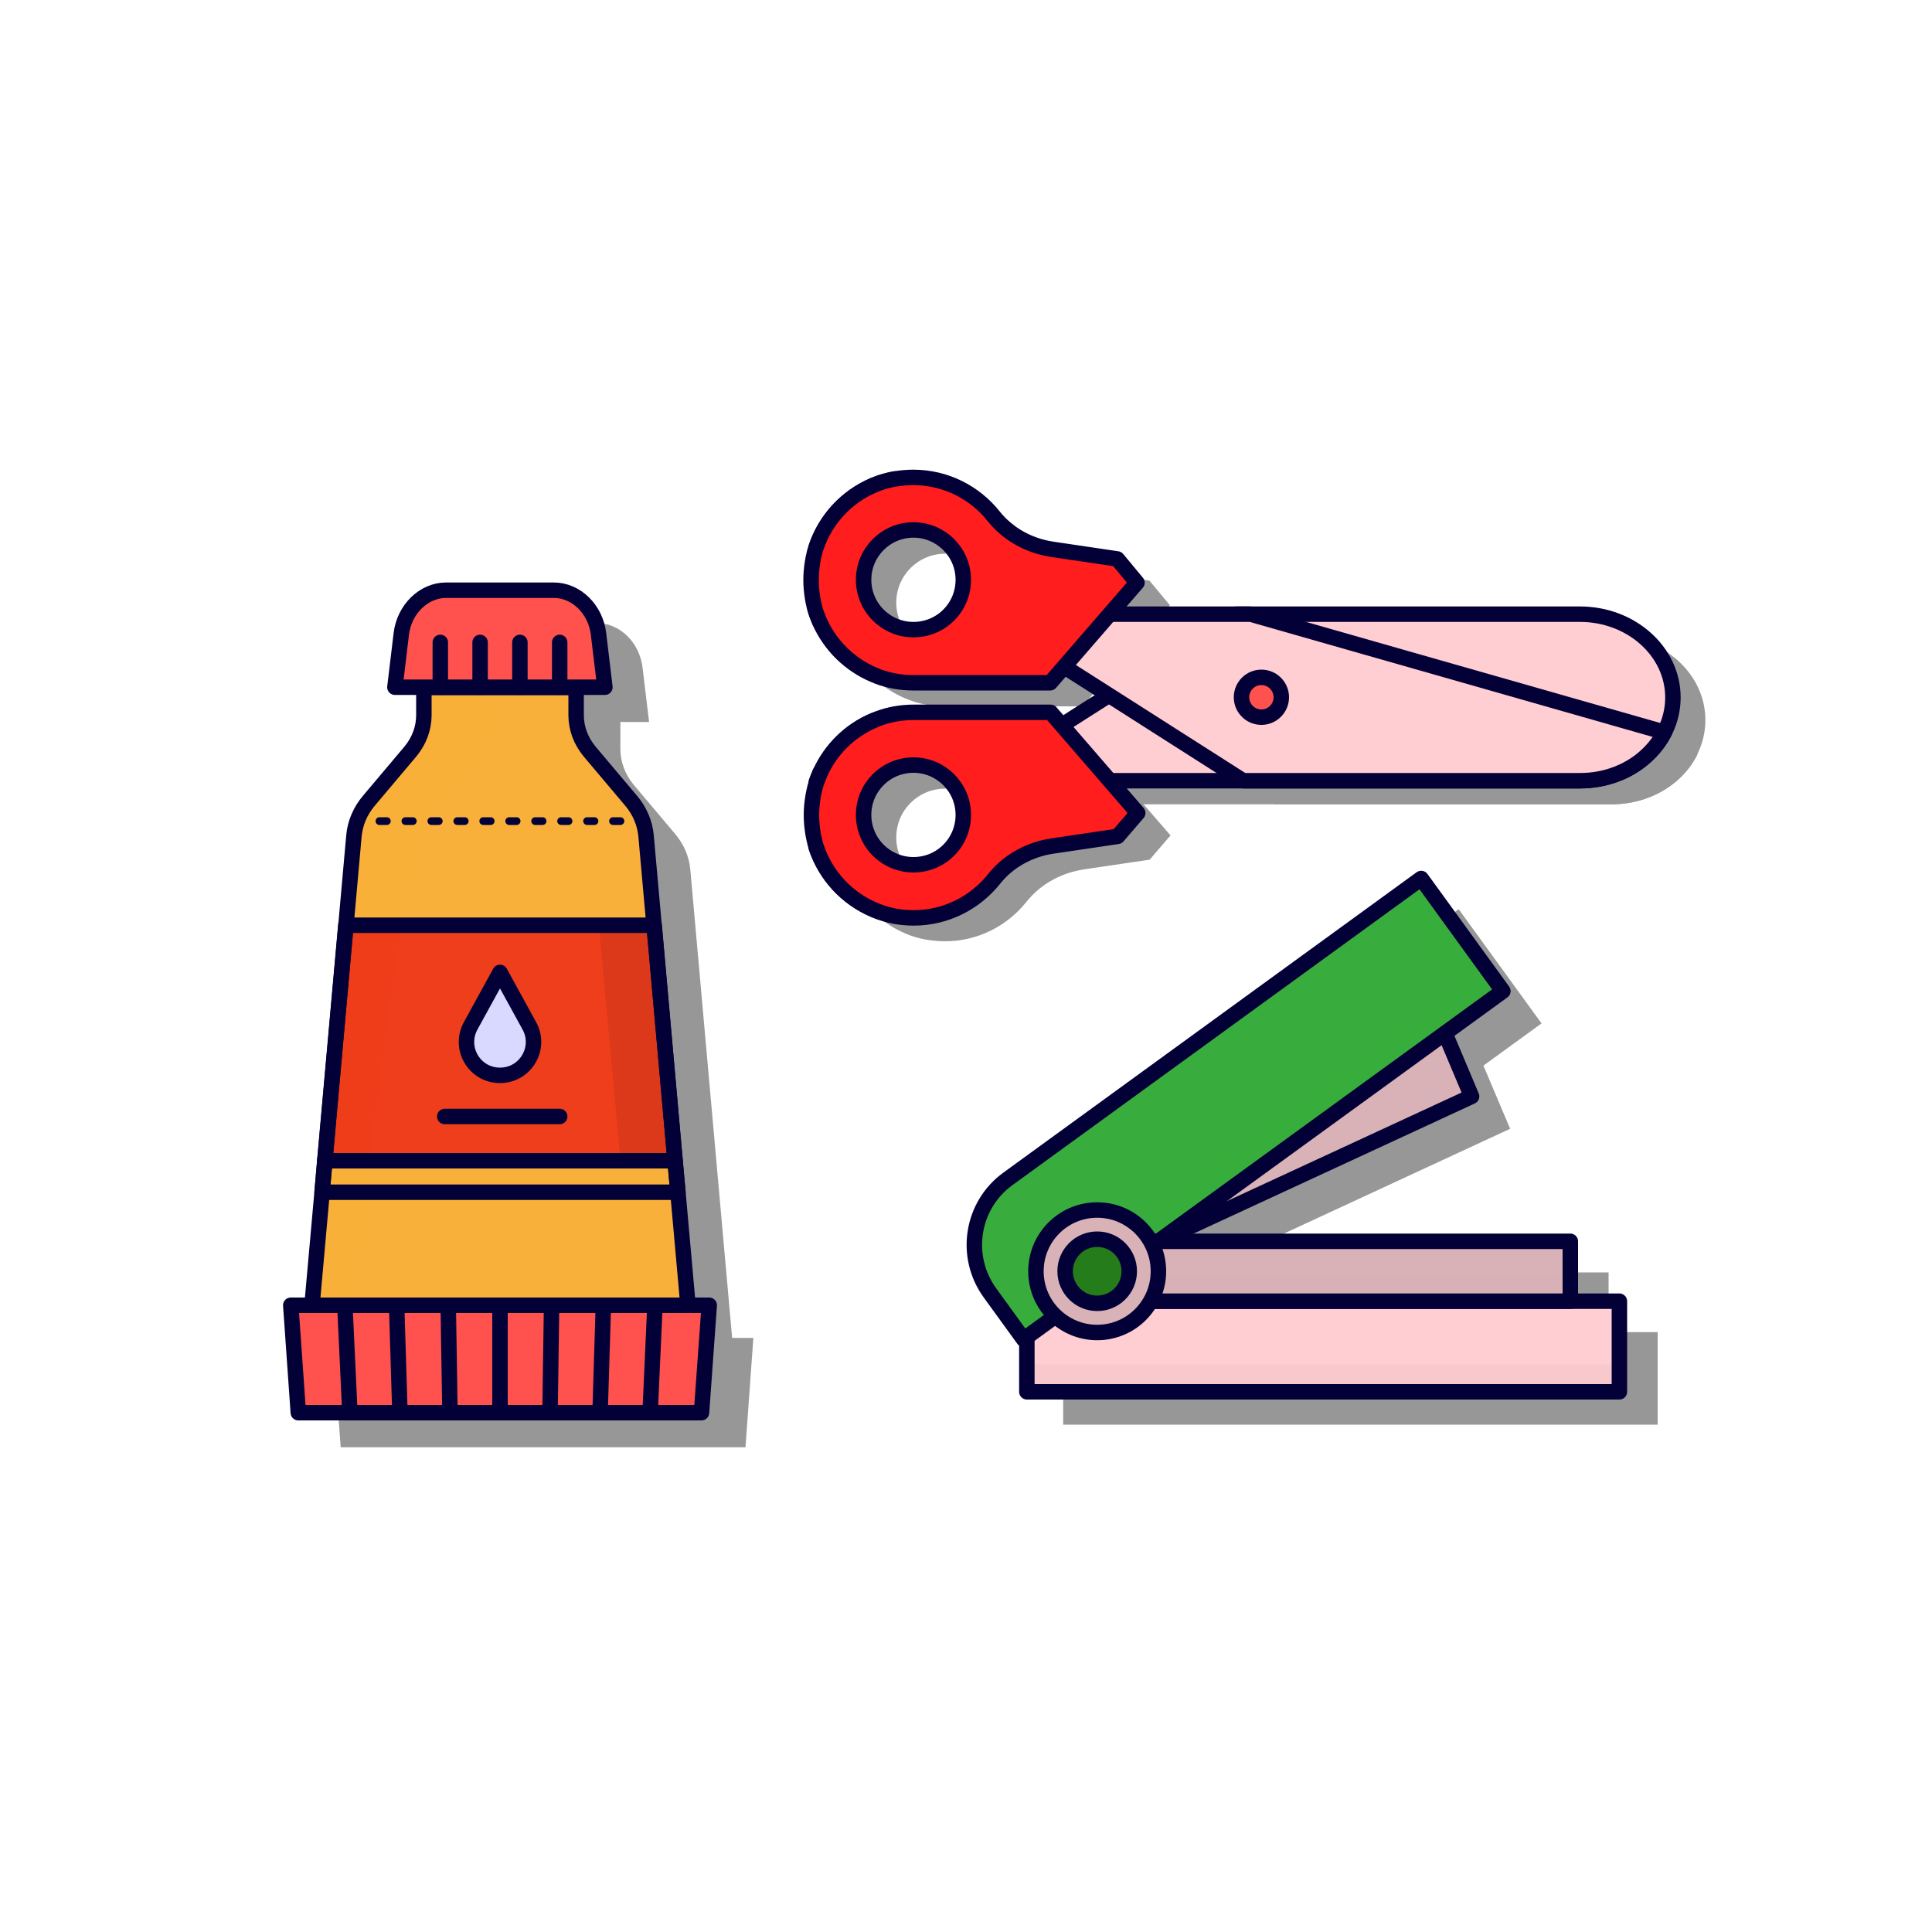 <?xml version="1.0" encoding="utf-8"?>
<!-- Generator: Adobe Illustrator 23.0.4, SVG Export Plug-In . SVG Version: 6.00 Build 0)  -->
<svg version="1.1" id="Layer_1" xmlns="http://www.w3.org/2000/svg" xmlns:xlink="http://www.w3.org/1999/xlink" x="0px" y="0px"
	 viewBox="0 0 1000 1000" style="enable-background:new 0 0 1000 1000;" xml:space="preserve">
<style type="text/css">
	.st0{opacity:0.41;}
	.st1{stroke:#000000;stroke-miterlimit:10;}
	.st2{fill:#F9B03A;}
	.st3{opacity:0.4;fill:#F9B03A;enable-background:new    ;}
	.st4{opacity:0.68;fill:#F9B03A;enable-background:new    ;}
	.st5{fill:#EF3E1B;}
	.st6{opacity:0.69;fill:#EF3E1B;enable-background:new    ;}
	.st7{opacity:0.48;fill:#C6321A;enable-background:new    ;}
	.st8{fill:none;stroke:#030037;stroke-width:8;stroke-linecap:round;stroke-linejoin:round;stroke-miterlimit:10;}
	.st9{fill:#FF524E;}
	.st10{opacity:0.8;fill:#FF524E;enable-background:new    ;}
	.st11{opacity:0.5;fill:#FF524E;enable-background:new    ;}
	.st12{opacity:0.43;fill:#FF524E;enable-background:new    ;}
	.st13{fill:none;stroke:#030037;stroke-width:4;stroke-linecap:round;stroke-linejoin:round;}
	.st14{fill:none;stroke:#030037;stroke-width:4;stroke-linecap:round;stroke-linejoin:round;stroke-dasharray:3.838,9.595;}
	.st15{fill:#D9D9FF;}
	.st16{fill:#FFCED2;}
	.st17{opacity:0.2;fill:#FFCED2;enable-background:new    ;}
	.st18{fill:#FF1D1D;}
	.st19{opacity:0.22;}
	.st20{opacity:0.2;fill:#D8B2B6;enable-background:new    ;}
	.st21{fill:#D8B2B6;}
	.st22{fill:#38AD3D;}
	.st23{opacity:0.84;fill:#38AD3D;enable-background:new    ;}
	.st24{opacity:0.6;fill:#38AD3D;enable-background:new    ;}
	.st25{fill:#247C1A;}
</style>
<g>
	<g id="XMLID_128_" class="st0">
		<path id="XMLID_127_" class="st1" d="M356.8,450.1c-0.6-6.6-3.3-12.9-7.7-18.1l-21.5-25.5c-4.5-5.4-7-12-7-18.8v-14.4h-78.8v14.4
			c0,6.8-2.5,13.4-7,18.8L213.3,432c-4.4,5.2-7.1,11.5-7.7,18.1l-22.7,254.1h196.6L356.8,450.1z"/>
		<polygon id="XMLID_126_" class="st1" points="385.4,748.6 176.8,748.6 172.8,693 389.4,693 		"/>
		<path id="XMLID_125_" class="st1" d="M335.4,373.2H226.7l3.3-27.5c1.5-12.9,11.7-22.7,23.1-22.7H309c11.5,0,21.6,9.8,23.1,22.7
			L335.4,373.2z"/>
	</g>
	<path id="XMLID_129_" class="st2" d="M334.4,432.6c-0.6-6.6-3.3-12.9-7.7-18.1L305.2,389c-4.5-5.4-7-12-7-18.8v-14.4h-78.8v14.4
		c0,6.8-2.5,13.4-7,18.8l-21.5,25.5c-4.4,5.2-7.1,11.5-7.7,18.1l-22.7,254.1h196.6L334.4,432.6z"/>
	<path id="XMLID_119_" class="st3" d="M357.5,686.8l-22.7-254.1c-0.6-6.6-3.3-12.9-7.7-18.1L305.6,389c-4.5-5.4-7-12-7-18.8v-14.4
		h-33.8l-0.1,15.3c-0.1,8.1,2.8,16,8.1,22.4l25.2,30.1c5.1,6.1,8.2,13.5,8.8,21.1L320.3,600c2.8,32.3-13.1,57.1-44.3,65.6l-78.4,7.9
		l152.2,32.7l-5.1-19.4H357.5z"/>
	<path id="XMLID_110_" class="st4" d="M211.1,444.7c0.6-7.7,3.7-15,8.8-21.1l25.2-30.1c5.3-6.4,8.2-14.2,8.1-22.4l-0.1-15.3h-33.8
		v14.4c0,6.8-2.5,13.4-7,18.8l-21.5,25.5c-4.4,5.2-7.1,11.5-7.7,18.1l-22.7,254.1l18,6.2L211.1,444.7z"/>
	<polygon id="XMLID_130_" class="st5" points="349.4,600.8 168.1,600.8 179,478.9 338.6,478.9 	"/>
	<polygon id="XMLID_111_" class="st6" points="207.9,478.9 179,478.9 176.8,503.7 168.1,600.8 190.6,600.8 	"/>
	<polygon id="XMLID_107_" class="st7" points="310,478.9 339,478.9 341.2,503.7 349.9,600.8 321.2,600.8 	"/>
	<path id="XMLID_13_" class="st8" d="M334.4,432.6c-0.6-6.6-3.3-12.9-7.7-18.1L305.2,389c-4.5-5.4-7-12-7-18.8v-14.4h-78.8v14.4
		c0,6.8-2.5,13.4-7,18.8l-21.5,25.5c-4.4,5.2-7.1,11.5-7.7,18.1l-22.7,254.1h196.6L334.4,432.6z"/>
	<polygon id="XMLID_132_" class="st9" points="363.1,731.2 154.4,731.2 150.5,675.6 367.1,675.6 	"/>
	<polygon id="XMLID_109_" class="st10" points="150.5,675.6 154.4,731.2 173.4,731.2 169.5,675.6 	"/>
	<path id="XMLID_116_" class="st11" d="M286.7,718.8H154.4l-2.4-43.2h-1.5l4,55.6h208.7l4-55.6h-34.7l0,0
		C331,699.8,311,718.8,286.7,718.8z"/>
	<polygon id="XMLID_7_" class="st8" points="363.1,731.2 154.4,731.2 150.5,675.6 367.1,675.6 	"/>
	<path id="XMLID_133_" class="st9" d="M313.1,355.7H204.4l3.3-27.5c1.5-12.9,11.7-22.7,23.1-22.7h55.9c11.5,0,21.6,9.8,23.1,22.7
		L313.1,355.7z"/>
	<path id="XMLID_113_" class="st9" d="M309.9,328.2c-1.5-12.9-11.7-22.7-23.1-22.7h-55.9c-11.5,0-21.6,9.8-23.1,22.7l-3.3,27.5h0.8
		l2.4-20.5c1.5-12.9,11.7-22.7,23.1-22.7h55.9c11.5,0,21.6,9.8,23.1,22.7l2.4,20.5h0.8L309.9,328.2z"/>
	<path id="XMLID_120_" class="st12" d="M309.9,328.2c-1.5-12.9-11.7-22.7-23.1-22.7h-16.4c11.5,0,21.6,9.8,23.1,22.7l3.3,27.5h16.4
		L309.9,328.2z"/>
	<path id="XMLID_114_" class="st9" d="M246.7,305.5h-15.9c-11.5,0-21.6,9.8-23.1,22.7l-3.3,27.5h15.9l3.3-27.5
		C225.1,315.3,235.2,305.5,246.7,305.5z"/>
	<path id="XMLID_4_" class="st8" d="M313.1,355.7H204.4l3.3-27.5c1.5-12.9,11.7-22.7,23.1-22.7h55.9c11.5,0,21.6,9.8,23.1,22.7
		L313.1,355.7z"/>
	<g id="XMLID_5_">
		<line id="XMLID_6_" class="st8" x1="227.9" y1="332.5" x2="227.9" y2="355.7"/>
		<line id="XMLID_8_" class="st8" x1="248.5" y1="332.5" x2="248.5" y2="355.7"/>
		<line id="XMLID_14_" class="st8" x1="269.1" y1="332.5" x2="269.1" y2="355.7"/>
		<line id="XMLID_15_" class="st8" x1="289.7" y1="332.5" x2="289.7" y2="355.7"/>
	</g>
	<g id="XMLID_16_">
		<line id="XMLID_12_" class="st8" x1="178.5" y1="675.6" x2="181.1" y2="731.2"/>
		<line class="st8" x1="205.3" y1="675.6" x2="207" y2="731.2"/>
		<line class="st8" x1="232" y1="675.6" x2="232.9" y2="731.2"/>
		<line class="st8" x1="258.8" y1="675.6" x2="258.8" y2="731.2"/>
		<line class="st8" x1="285.5" y1="675.6" x2="284.7" y2="731.2"/>
		<line class="st8" x1="312.3" y1="675.6" x2="310.6" y2="731.2"/>
		<line id="XMLID_1_" class="st8" x1="339" y1="675.6" x2="336.5" y2="731.2"/>
	</g>
	<g id="XMLID_29_">
		<g>
			<line class="st13" x1="184.8" y1="425" x2="186.8" y2="425"/>
			<line class="st14" x1="196.4" y1="425" x2="325.9" y2="425"/>
			<line class="st13" x1="330.7" y1="425" x2="332.7" y2="425"/>
		</g>
	</g>
	<polygon id="XMLID_47_" class="st8" points="349.4,600.8 168.1,600.8 179,478.9 338.6,478.9 	"/>
	<polygon id="XMLID_46_" class="st8" points="350.9,617.1 166.7,617.1 168.1,600.8 349.4,600.8 	"/>
	<path id="XMLID_131_" class="st15" d="M243.6,531l15.2-27.7L274,531c6.3,11.5-2,25.6-15.2,25.6l0,0
		C245.6,556.6,237.3,542.6,243.6,531z"/>
	<path id="XMLID_28_" class="st8" d="M243.6,531l15.2-27.7L274,531c6.3,11.5-2,25.6-15.2,25.6l0,0
		C245.6,556.6,237.3,542.6,243.6,531z"/>
	<line id="XMLID_31_" class="st8" x1="230.2" y1="577.9" x2="289.7" y2="577.9"/>
</g>
<g>
	<g id="XMLID_72_" class="st0">
		<path id="XMLID_97_" class="st1" d="M834.2,415.8H552.1v-19.9l104-66.3h178c26.5,0,48.1,19.3,48.1,43.1c0,11.9-5.4,22.7-14.1,30.5
			C859.5,411,847.5,415.8,834.2,415.8z"/>
		<path id="XMLID_96_" class="st1" d="M834.2,415.8H659.8l-107.6-68.6v-17.6h111.6l214.1,61.2c-2.4,4.7-5.7,8.9-9.7,12.5
			C859.5,411,847.5,415.8,834.2,415.8z"/>
		<g id="XMLID_79_">
			<g id="XMLID_88_">
				<path id="XMLID_94_" class="st1" d="M479.8,259.6c-1.3,0.2-2.6,0.5-3.8,0.8C477.2,260.1,478.5,259.8,479.8,259.6z"/>
				<path id="XMLID_93_" class="st1" d="M468.5,263c1.2-0.5,2.4-1,3.6-1.4C470.9,262,469.7,262.5,468.5,263z"/>
				<path id="XMLID_92_" class="st1" d="M438.9,294.8c4.9-14.4,15.7-26,29.6-31.9C454.6,268.9,443.8,280.5,438.9,294.8z"/>
				<path id="XMLID_91_" class="st1" d="M438.9,328.9c0.6,1.6,1.2,3.3,1.9,4.8C440.1,332.1,439.4,330.5,438.9,328.9z"/>
				<path id="XMLID_90_" class="st1" d="M468.5,360.8c-12.3-5.2-22.2-14.9-27.7-27.1C446.3,345.8,456.2,355.6,468.5,360.8z"/>
				<path id="XMLID_101_" class="st1" d="M594.7,301l-33.8-5c-11.8-1.8-22.7-7.7-30.2-17.1c-9.7-12.2-24.7-20.1-41.6-20.1
					c-3.2,0-6.3,0.3-9.4,0.8c-1.3,0.2-2.6,0.5-3.8,0.8c-0.4,0.1-0.9,0.2-1.3,0.3c-0.8,0.2-1.7,0.5-2.5,0.8l0,0
					c-1.2,0.4-2.4,0.9-3.6,1.4l0,0c-13.9,5.9-24.7,17.5-29.6,31.9l0,0c-0.3,0.8-0.5,1.6-0.8,2.5c-0.1,0.4-0.2,0.8-0.3,1.3
					c-0.3,1.3-0.6,2.5-0.8,3.9c-0.5,3-0.8,6.2-0.8,9.4c0,3.2,0.3,6.3,0.8,9.4c0.2,1.3,0.5,2.6,0.8,3.9c0.1,0.4,0.2,0.8,0.3,1.3
					c0.2,0.8,0.5,1.7,0.8,2.5c0.6,1.6,1.2,3.3,1.9,4.8l0,0c5.5,12.1,15.4,21.8,27.7,27.1l0,0c0.8,0.3,1.6,0.6,2.4,1
					c5.7,2.1,11.8,3.2,18.2,3.2H560l44.9-51.8L594.7,301z M489.2,337.7c-14.2,0-25.8-11.5-25.8-25.8c0-14.2,11.5-25.8,25.8-25.8
					s25.8,11.5,25.8,25.8C515,326.1,503.4,337.7,489.2,337.7z"/>
			</g>
			<g id="XMLID_80_">
				<path id="XMLID_86_" class="st1" d="M479.8,485.8c-1.3-0.2-2.6-0.5-3.8-0.8C477.2,485.3,478.5,485.5,479.8,485.8z"/>
				<path id="XMLID_85_" class="st1" d="M468.5,482.4c1.2,0.5,2.4,1,3.6,1.4C470.9,483.4,469.7,482.9,468.5,482.4z"/>
				<path id="XMLID_84_" class="st1" d="M438.9,450.5c4.9,14.4,15.7,26,29.6,31.9C454.6,476.5,443.8,464.9,438.9,450.5z"/>
				<path id="XMLID_83_" class="st1" d="M438.9,416.5c0.6-1.6,1.2-3.3,1.9-4.8C440.1,413.3,439.4,414.9,438.9,416.5z"/>
				<path id="XMLID_82_" class="st1" d="M468.5,384.6c-12.3,5.2-22.2,14.9-27.7,27.1C446.3,399.6,456.2,389.8,468.5,384.6z"/>
				<path id="XMLID_103_" class="st1" d="M560.1,380.4h-70.9c-6.4,0-12.6,1.1-18.2,3.2c-0.8,0.3-1.6,0.6-2.4,1l0,0
					c-12.3,5.2-22.2,14.9-27.7,27.1l0,0c-0.7,1.6-1.3,3.2-1.9,4.8c-0.3,0.8-0.5,1.6-0.8,2.5c-0.1,0.4-0.2,0.8-0.3,1.3
					c-0.3,1.3-0.6,2.6-0.8,3.9c-0.5,3.1-0.8,6.2-0.8,9.4c0,3.2,0.3,6.3,0.8,9.4c0.2,1.3,0.5,2.6,0.8,3.9c0.1,0.4,0.2,0.9,0.3,1.3
					c0.2,0.8,0.5,1.7,0.8,2.5l0,0c4.9,14.4,15.8,26,29.6,31.9l0,0c1.2,0.5,2.4,1,3.6,1.4l0,0c0.8,0.3,1.7,0.5,2.5,0.8
					c0.4,0.1,0.9,0.2,1.3,0.3c1.3,0.3,2.5,0.6,3.8,0.8c3.1,0.5,6.2,0.8,9.4,0.8c16.8,0,31.8-7.9,41.6-20.1
					c7.4-9.4,18.3-15.3,30.2-17.1l33.8-5l10.4-12.1L560.1,380.4z M489.2,459.3c-14.2,0-25.8-11.5-25.8-25.8s11.5-25.8,25.8-25.8
					s25.8,11.5,25.8,25.8S503.4,459.3,489.2,459.3z"/>
			</g>
		</g>
		<circle id="XMLID_73_" class="st1" cx="669.2" cy="372.7" r="10.3"/>
	</g>
	<g id="XMLID_62_">
		<path id="XMLID_140_" class="st16" d="M817.9,404.1H535.8v-19.9l104-66.3h178c26.5,0,48.1,19.3,48.1,43.1
			c0,11.9-5.4,22.7-14.1,30.5C843.2,399.3,831.1,404.1,817.9,404.1z"/>
		<polygon id="XMLID_156_" class="st17" points="558.8,369.5 535.8,384.1 535.8,404.1 587.6,404.1 		"/>
		<path id="XMLID_154_" class="st17" d="M676.5,317.8h-36.7l-73.3,46.7l62,39.5h189.3c13.3,0,25.3-4.8,34-12.6
			c6-5.4,10.5-12.3,12.6-19.9L676.5,317.8z"/>
		<path id="XMLID_153_" class="st17" d="M851.8,380.1c-8.7,7.8-20.7,12.6-34,12.6h-282V404h282.1c13.3,0,25.3-4.8,34-12.6
			c8.7-7.8,14.1-18.6,14.1-30.5c0-1.9-0.2-3.8-0.4-5.7C864.1,364.9,859.1,373.6,851.8,380.1z"/>
		<path id="XMLID_122_" class="st17" d="M817.9,317.8h-15.2c26.5,0,48.1,19.3,48.1,43.1c0,11.9-5.4,22.7-14.1,30.5
			c-8.7,7.8-20.7,12.6-34,12.6h15.2c13.3,0,25.3-4.8,34-12.6c8.7-7.8,14.1-18.6,14.1-30.5C865.9,337.1,844.4,317.8,817.9,317.8z"/>
		<path id="XMLID_63_" class="st8" d="M817.9,404.1H535.8v-19.9l104-66.3h178c26.5,0,48.1,19.3,48.1,43.1c0,11.9-5.4,22.7-14.1,30.5
			C843.2,399.3,831.1,404.1,817.9,404.1z"/>
		<path id="XMLID_139_" class="st16" d="M817.9,404.1H643.4l-107.6-68.6v-17.6h111.6L861.5,379c-2.4,4.7-5.7,8.9-9.7,12.5
			C843.2,399.3,831.1,404.1,817.9,404.1z"/>
		<path id="XMLID_2_" class="st16" d="M817.9,404.1H643.4l-107.6-68.6v-17.6h111.6L861.5,379c-2.4,4.7-5.7,8.9-9.7,12.5
			C843.2,399.3,831.1,404.1,817.9,404.1z"/>
		<polygon id="XMLID_155_" class="st17" points="588.4,317.8 535.8,317.8 535.8,335.5 559.7,350.7 		"/>
		<path id="XMLID_121_" class="st17" d="M848.5,375.3c-1.4,1.7-3,3.4-4.7,4.9c-8.7,7.8-20.7,12.6-34,12.6H635.4l-99.6-63.5v6.2
			l107.6,68.6h174.4c13.3,0,25.3-4.8,34-12.6c4-3.6,7.3-7.8,9.7-12.5L848.5,375.3z"/>
		<path id="XMLID_71_" class="st8" d="M817.9,404.1H643.4l-107.6-68.6v-17.6h111.6L861.5,379c-2.4,4.7-5.7,8.9-9.7,12.5
			C843.2,399.3,831.1,404.1,817.9,404.1z"/>
		<path id="XMLID_64_" class="st8" d="M463.4,247.9c-1.3,0.2-2.6,0.5-3.8,0.8C460.8,248.4,462.1,248.1,463.4,247.9z"/>
		<path id="XMLID_65_" class="st8" d="M452.2,251.2c1.2-0.5,2.4-1,3.6-1.4C454.6,250.3,453.4,250.7,452.2,251.2z"/>
		<path id="XMLID_66_" class="st8" d="M422.5,283.1c4.9-14.4,15.7-26,29.6-31.9C438.3,257.1,427.4,268.7,422.5,283.1z"/>
		<path id="XMLID_68_" class="st8" d="M422.5,317.1c0.6,1.6,1.2,3.3,1.9,4.8C423.7,320.4,423.1,318.8,422.5,317.1z"/>
		<path id="XMLID_69_" class="st8" d="M452.2,349c-12.3-5.2-22.2-14.9-27.7-27.1C430,334.1,439.9,343.8,452.2,349z"/>
		<path id="XMLID_50_" class="st8" d="M463.4,474c-1.3-0.2-2.6-0.5-3.8-0.8C460.8,473.5,462.1,473.8,463.4,474z"/>
		<path id="XMLID_49_" class="st8" d="M452.2,470.7c1.2,0.5,2.4,1,3.6,1.4C454.6,471.6,453.4,471.2,452.2,470.7z"/>
		<path id="XMLID_48_" class="st8" d="M422.5,438.8c4.9,14.4,15.7,26,29.6,31.9C438.3,464.8,427.4,453.2,422.5,438.8z"/>
		<path id="XMLID_45_" class="st8" d="M422.5,404.8c0.6-1.6,1.2-3.3,1.9-4.8C423.7,401.5,423.1,403.1,422.5,404.8z"/>
		<path id="XMLID_44_" class="st8" d="M452.2,372.9c-12.3,5.2-22.2,14.9-27.7,27.1C430,387.8,439.9,378.1,452.2,372.9z"/>
		<circle id="XMLID_141_" class="st9" cx="652.9" cy="360.9" r="10.3"/>
		<circle id="XMLID_30_" class="st8" cx="652.9" cy="360.9" r="10.3"/>
		<path id="XMLID_136_" class="st18" d="M543.8,368.7h-70.9c-6.4,0-12.6,1.1-18.2,3.2c-0.8,0.3-1.6,0.6-2.4,1l0,0
			c-12.3,5.2-22.2,14.9-27.7,27.1l0,0c-0.7,1.6-1.3,3.2-1.9,4.8c-0.3,0.8-0.5,1.6-0.8,2.5c-0.1,0.4-0.2,0.8-0.3,1.3
			c-0.3,1.3-0.6,2.6-0.8,3.9c-0.5,3.1-0.8,6.2-0.8,9.4c0,3.2,0.3,6.3,0.8,9.4c0.2,1.3,0.5,2.6,0.8,3.9c0.1,0.4,0.2,0.9,0.3,1.3
			c0.2,0.8,0.5,1.7,0.8,2.5l0,0c4.9,14.4,15.8,26,29.6,31.9l0,0c1.2,0.5,2.4,1,3.6,1.4l0,0c0.8,0.3,1.7,0.5,2.5,0.8
			c0.4,0.1,0.9,0.2,1.3,0.3c1.3,0.3,2.5,0.6,3.8,0.8c3.1,0.5,6.2,0.8,9.4,0.8c16.8,0,31.8-7.9,41.6-20.1
			c7.4-9.4,18.3-15.3,30.2-17.1l33.8-5l10.4-12.1L543.8,368.7z M472.8,447.6c-14.2,0-25.8-11.5-25.8-25.8s11.5-25.8,25.8-25.8
			c14.2,0,25.8,11.5,25.8,25.8S487.1,447.6,472.8,447.6z"/>
		<g id="XMLID_160_" class="st19">
			<path id="XMLID_161_" class="st18" d="M447,421.8c0-11.6,7.7-21.5,18.3-24.7c-2.4-0.7-4.9-1.1-7.5-1.1
				c-14.2,0-25.8,11.5-25.8,25.8s11.5,25.8,25.8,25.8c2.6,0,5.2-0.4,7.5-1.1C454.7,443.2,447,433.4,447,421.8z"/>
			<path id="XMLID_162_" class="st18" d="M543.8,368.7h-15.1l44.9,51.8l-10.4,12.1l-33.8,5c-11.8,1.8-22.7,7.7-30.2,17.1
				c-8.3,10.4-20.3,17.6-34.1,19.6c2.5,0.4,5,0.5,7.6,0.5c16.8,0,31.8-7.9,41.6-20.1c7.4-9.4,18.3-15.3,30.2-17.1l33.8-5l10.4-12.1
				L543.8,368.7z"/>
		</g>
		<g id="XMLID_150_">
			<path id="XMLID_151_" class="st18" d="M507.4,425.8c0-12.1-8.4-22.3-19.6-25c6.6,4.7,10.9,12.4,10.9,21
				c0,14.2-11.5,25.8-25.8,25.8c-2.1,0-4.2-0.3-6.2-0.8c4.2,3,9.4,4.8,14.9,4.8C495.8,451.6,507.4,440,507.4,425.8z"/>
			<path id="XMLID_152_" class="st18" d="M431.3,442.8L431.3,442.8c-0.3-0.8-0.5-1.7-0.8-2.5c-0.1-0.4-0.2-0.8-0.3-1.3
				c-0.3-1.3-0.6-2.5-0.8-3.9c-0.5-3-0.8-6.2-0.8-9.4c0-3.2,0.3-6.3,0.8-9.4c0.2-1.3,0.5-2.6,0.8-3.9c0.1-0.4,0.2-0.8,0.3-1.3
				c0.2-0.8,0.5-1.7,0.8-2.5c0.6-1.6,1.2-3.3,1.9-4.8l0,0c5.5-12.1,15.4-21.8,27.7-27.1l0,0c0.8-0.3,1.6-0.6,2.4-1
				c5.7-2.1,11.8-3.2,18.2-3.2h65.7l-3.5-4h-70.9c-6.4,0-12.6,1.1-18.2,3.2c-0.8,0.3-1.6,0.6-2.4,1l0,0
				c-12.3,5.2-22.2,14.9-27.7,27.1l0,0c-0.7,1.6-1.3,3.2-1.9,4.8c-0.3,0.8-0.5,1.6-0.8,2.5c-0.1,0.4-0.2,0.8-0.3,1.3
				c-0.3,1.3-0.6,2.6-0.8,3.9c-0.5,3.1-0.8,6.2-0.8,9.4c0,3.2,0.3,6.3,0.8,9.4c0.2,1.3,0.5,2.6,0.8,3.9c0.1,0.4,0.2,0.9,0.3,1.3
				c0.2,0.8,0.5,1.7,0.8,2.5l0,0c4.9,14.4,15.8,26,29.6,31.9l0,0c1,0.4,2,0.8,3,1.2C444.1,465.4,435.5,455.1,431.3,442.8z"/>
		</g>
		<path id="XMLID_135_" class="st8" d="M543.8,368.7h-70.9c-6.4,0-12.6,1.1-18.2,3.2c-0.8,0.3-1.6,0.6-2.4,1l0,0
			c-12.3,5.2-22.2,14.9-27.7,27.1l0,0c-0.7,1.6-1.3,3.2-1.9,4.8c-0.3,0.8-0.5,1.6-0.8,2.5c-0.1,0.4-0.2,0.8-0.3,1.3
			c-0.3,1.3-0.6,2.6-0.8,3.9c-0.5,3.1-0.8,6.2-0.8,9.4c0,3.2,0.3,6.3,0.8,9.4c0.2,1.3,0.5,2.6,0.8,3.9c0.1,0.4,0.2,0.9,0.3,1.3
			c0.2,0.8,0.5,1.7,0.8,2.5l0,0c4.9,14.4,15.8,26,29.6,31.9l0,0c1.2,0.5,2.4,1,3.6,1.4l0,0c0.8,0.3,1.7,0.5,2.5,0.8
			c0.4,0.1,3.8,1,5.1,1.2c3.1,0.5,6.2,0.8,9.4,0.8c16.8,0,31.8-7.9,41.6-20.1c7.4-9.4,18.3-15.3,30.2-17.1l33.8-5l10.4-12.1
			L543.8,368.7z M472.8,447.6c-14.2,0-25.8-11.5-25.8-25.8s11.5-25.8,25.8-25.8c14.2,0,25.8,11.5,25.8,25.8S487.1,447.6,472.8,447.6
			z"/>
		<path id="XMLID_33_" class="st18" d="M578.3,289.3l-33.8-5c-11.8-1.8-22.7-7.7-30.2-17.1c-9.7-12.2-24.7-20.1-41.6-20.1
			c-3.2,0-6.3,0.3-9.4,0.8c-1.3,0.2-2.6,0.5-3.8,0.8c-0.4,0.1-0.9,0.2-1.3,0.3c-0.8,0.2-1.7,0.5-2.5,0.8l0,0
			c-1.2,0.4-2.4,0.9-3.6,1.4l0,0c-13.9,5.9-24.7,17.5-29.6,31.9l0,0c-0.3,0.8-0.5,1.6-0.8,2.5c-0.1,0.4-0.2,0.8-0.3,1.3
			c-0.3,1.3-0.6,2.5-0.8,3.9c-0.5,3-0.8,6.2-0.8,9.4c0,3.2,0.3,6.3,0.8,9.4c0.2,1.3,0.5,2.6,0.8,3.9c0.1,0.4,0.2,0.8,0.3,1.3
			c0.2,0.8,0.5,1.7,0.8,2.5c0.6,1.6,1.2,3.3,1.9,4.8l0,0c5.5,12.1,15.4,21.8,27.7,27.1l0,0c0.8,0.3,1.6,0.6,2.4,1
			c5.7,2.1,11.8,3.2,18.2,3.2h70.9l44.9-51.8L578.3,289.3z M472.8,325.9c-14.2,0-25.8-11.5-25.8-25.8c0-14.2,11.5-25.8,25.8-25.8
			c14.2,0,25.8,11.5,25.8,25.8C498.6,314.4,487.1,325.9,472.8,325.9z"/>
		<g id="XMLID_163_" class="st19">
			<path id="XMLID_164_" class="st18" d="M578.3,289.3l-33.8-5c-11.8-1.8-22.7-7.7-30.2-17.1c-9.7-12.2-24.7-20.1-41.6-20.1l0,0
				c11.5,2.9,21.5,9.5,28.6,18.5c7.4,9.4,18.3,15.3,30.2,17.1l33.8,5l10.4,12.1l-44.9,51.8h-70.9l0,0c4.2,1,8.5,1.6,13,1.6h70.9
				l44.9-51.8L578.3,289.3z"/>
			<path id="XMLID_165_" class="st18" d="M469.4,274.6c-3-1.2-6.2-1.8-9.6-1.8c-14.2,0-25.8,11.5-25.8,25.8
				c0,14.2,11.5,25.8,25.8,25.8c1.2,0,2.3-0.1,3.4-0.2c-9.5-3.8-16.2-13.1-16.2-23.9C447,287,456.8,276.2,469.4,274.6z"/>
		</g>
		<g id="XMLID_123_">
			<path id="XMLID_124_" class="st18" d="M509.4,305.5c0-12.2-8.5-22.4-19.9-25.1c5.6,4.7,9.1,11.8,9.1,19.7
				c0,14.2-11.5,25.8-25.8,25.8c-2,0-4-0.2-5.9-0.7c4.5,3.8,10.3,6.1,16.7,6.1C497.8,331.3,509.4,319.8,509.4,305.5z"/>
			<path id="XMLID_148_" class="st18" d="M555.3,289.7l26.8,4l-3.7-4.4l-33.8-5c-3.2-0.5-6.3-1.3-9.3-2.3
				C541.2,285.9,548.1,288.6,555.3,289.7z"/>
			<path id="XMLID_149_" class="st18" d="M435.2,327.4L435.2,327.4c-0.7-1.6-1.3-3.2-1.9-4.8c-0.3-0.8-0.5-1.6-0.8-2.5
				c-0.1-0.4-0.2-0.8-0.3-1.3c-0.3-1.3-0.6-2.6-0.8-3.9c-0.5-3.1-0.8-6.2-0.8-9.4c0-3.2,0.3-6.3,0.8-9.4c0.2-1.3,0.5-2.6,0.8-3.9
				c0.1-0.4,0.2-0.9,0.3-1.3c0.2-0.8,0.5-1.7,0.8-2.5l0,0c4.9-14.4,15.8-26,29.6-31.9l0,0c1.2-0.5,2.4-1,3.6-1.4l0,0
				c0.8-0.3,1.7-0.5,2.5-0.8c0.4-0.1,0.9-0.2,1.3-0.3c1.3-0.3,2.5-0.6,3.8-0.8c3.1-0.5,6.2-0.8,9.4-0.8c6.4,0,12.6,1.2,18.3,3.3
				c-8.3-5.5-18.3-8.7-29-8.7c-3.2,0-6.3,0.3-9.4,0.8c-1.3,0.2-2.6,0.5-3.8,0.8c-0.4,0.1-0.9,0.2-1.3,0.3c-0.8,0.2-1.7,0.5-2.5,0.8
				l0,0c-1.2,0.4-2.4,0.9-3.6,1.4l0,0c-13.9,5.9-24.7,17.5-29.6,31.9l0,0c-0.3,0.8-0.5,1.6-0.8,2.5c-0.1,0.4-0.2,0.8-0.3,1.3
				c-0.3,1.3-0.6,2.5-0.8,3.9c-0.5,3-0.8,6.2-0.8,9.4c0,3.2,0.3,6.3,0.8,9.4c0.2,1.3,0.5,2.6,0.8,3.9c0.1,0.4,0.2,0.8,0.3,1.3
				c0.2,0.8,0.5,1.7,0.8,2.5c0.6,1.6,1.2,3.3,1.9,4.8l0,0c5.5,12.1,15.4,21.8,27.7,27.1l0,0c0.8,0.3,1.6,0.6,2.4,0.9
				C446.1,344.5,439.4,336.6,435.2,327.4z"/>
		</g>
		<path id="XMLID_51_" class="st8" d="M578.3,289.3l-33.8-5c-11.8-1.8-22.7-7.7-30.2-17.1c-9.7-12.2-24.7-20.1-41.6-20.1
			c-3.2,0-6.3,0.3-9.4,0.8c-1.3,0.2-2.6,0.5-3.8,0.8c-0.4,0.1-0.9,0.2-1.3,0.3c-0.8,0.2-1.7,0.5-2.5,0.8l0,0
			c-1.2,0.4-2.4,0.9-3.6,1.4l0,0c-13.9,5.9-24.7,17.5-29.6,31.9l0,0c-0.3,0.8-0.5,1.6-0.8,2.5c-0.1,0.4-0.2,0.8-0.3,1.3
			c-0.3,1.3-0.6,2.5-0.8,3.9c-0.5,3-0.8,6.2-0.8,9.4c0,3.2,0.3,6.3,0.8,9.4c0.2,1.3,0.5,2.6,0.8,3.9c0.1,0.4,0.2,0.8,0.3,1.3
			c0.2,0.8,0.5,1.7,0.8,2.5c0.6,1.6,1.2,3.3,1.9,4.8l0,0c5.5,12.1,15.4,21.8,27.7,27.1l0,0c0.8,0.3,1.6,0.6,2.4,1
			c5.7,2.1,11.8,3.2,18.2,3.2h70.9l44.9-51.8L578.3,289.3z M472.8,325.9c-14.2,0-25.8-11.5-25.8-25.8c0-14.2,11.5-25.8,25.8-25.8
			c14.2,0,25.8,11.5,25.8,25.8C498.6,314.4,487.1,325.9,472.8,325.9z"/>
	</g>
</g>
<g>
	<g id="XMLID_81_" class="st0">
		<rect id="XMLID_106_" x="550.8" y="690" class="st1" width="306.7" height="46.9"/>
		<path id="XMLID_105_" class="st1" d="M797.2,529.6L549.1,709.8l-17.4-24c-13.7-18.9-9.6-45.4,9.4-59.1l213.8-155.4L797.2,529.6z"
			/>
		<rect id="XMLID_104_" x="576.2" y="659.1" class="st1" width="255.9" height="31"/>
		<polygon id="XMLID_102_" class="st1" points="767.2,551.4 781,584 618.9,659.1 657.9,590.5 		"/>
		<circle id="XMLID_98_" class="st1" cx="587.3" cy="674.5" r="31.7"/>
		<circle id="XMLID_95_" class="st1" cx="587.3" cy="674.5" r="16.6"/>
	</g>
	<g id="XMLID_60_">
		<rect id="XMLID_142_" x="531.5" y="673.5" class="st16" width="306.7" height="46.9"/>
		<rect id="XMLID_108_" x="531.5" y="706.2" class="st20" width="306.7" height="14.1"/>
		<polygon id="XMLID_144_" class="st21" points="747.9,534.8 761.7,567.5 599.6,642.5 638.6,574 		"/>
		<polygon id="XMLID_56_" class="st8" points="747.9,534.8 761.7,567.5 599.6,642.5 638.6,574 		"/>
		<rect id="XMLID_54_" x="531.5" y="673.5" class="st8" width="306.7" height="46.9"/>
		<path id="XMLID_143_" class="st22" d="M777.9,513L529.8,693.2l-17.4-24c-13.7-18.9-9.6-45.4,9.4-59.1l213.8-155.4L777.9,513z"/>
		<path id="XMLID_166_" class="st23" d="M526.3,673.1c-13.7-18.9-9.6-45.4,9.4-59.1L739,459.5l-3.5-4.8L521.7,610.1
			c-18.9,13.7-23.1,40.2-9.4,59.1l17.4,24l7.3-5.3L526.3,673.1z"/>
		<polygon id="XMLID_159_" class="st24" points="735.5,454.7 721,465.3 755.7,513 522.1,682.7 529.8,693.2 777.9,513 		"/>
		<path id="XMLID_57_" class="st8" d="M777.9,513L529.8,693.2l-17.4-24c-13.7-18.9-9.6-45.4,9.4-59.1l213.8-155.4L777.9,513z"/>
		<rect id="XMLID_145_" x="556.9" y="642.5" class="st21" width="255.9" height="31"/>
		<rect id="XMLID_34_" x="556.9" y="659.1" class="st20" width="255.9" height="14.4"/>
		<rect id="XMLID_55_" x="556.9" y="642.5" class="st8" width="255.9" height="31"/>
		<circle id="XMLID_146_" class="st21" cx="567.9" cy="658" r="31.7"/>
		<circle id="XMLID_58_" class="st8" cx="567.9" cy="658" r="31.7"/>
		<circle id="XMLID_147_" class="st25" cx="567.9" cy="658" r="16.6"/>
		<circle id="XMLID_59_" class="st8" cx="567.9" cy="658" r="16.6"/>
	</g>
</g>
</svg>
